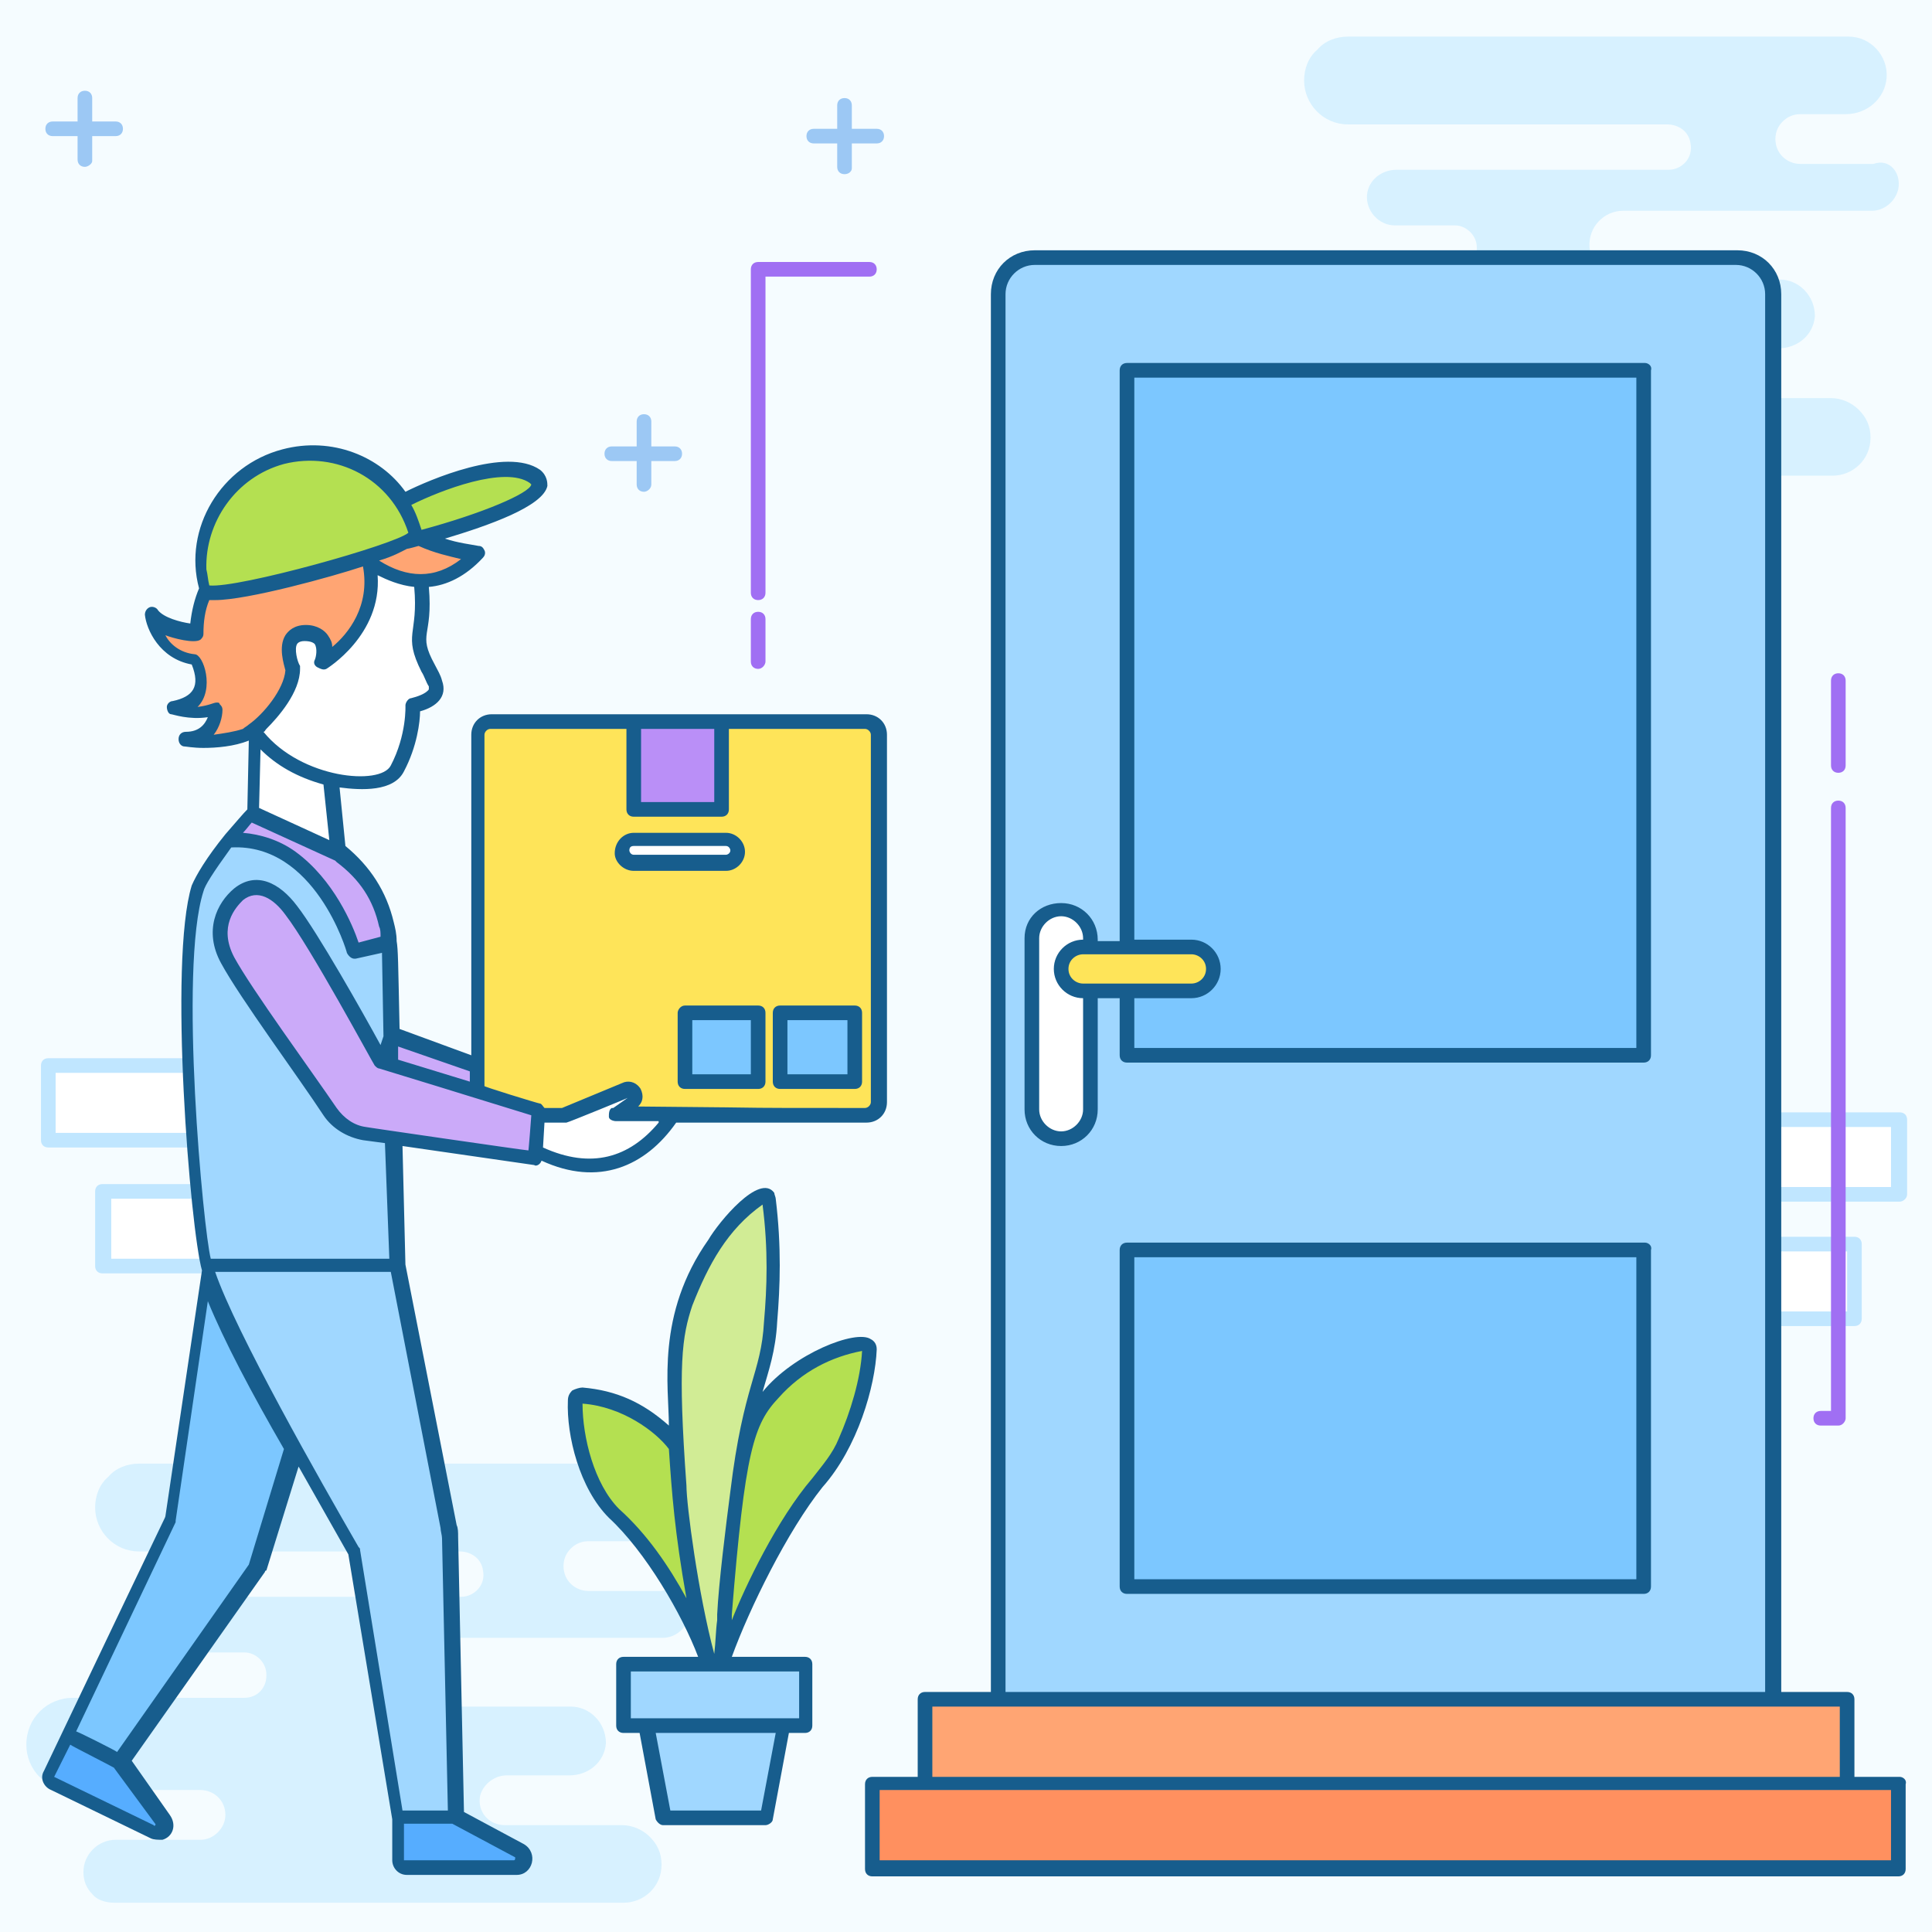 <svg xmlns="http://www.w3.org/2000/svg" viewBox="0 0 132 132" id="doorstep-delivery">
  <path fill="#f5fcff" d="M0 0h132v132H0z"></path>
  <path fill="#fff" d="M7.1 81.4h7v5.1h-7z"></path>
  <path fill="#c0e6ff" d="M14 87H7c-.3 0-.5-.2-.5-.5v-5.1c0-.3.2-.5.5-.5h7c.3 0 .5.2.5.5v5.1c0 .3-.2.5-.5.5zm-6.4-1h6v-4.1h-6V86z"></path>
  <path fill="#fff" d="M3.3 72.9h10.8V78H3.3z"></path>
  <path fill="#c0e6ff" d="M14 78.4H3.3c-.3 0-.5-.2-.5-.5v-5.1c0-.3.2-.5.5-.5H14c.3 0 .5.2.5.5v5.1c0 .3-.2.5-.5.5zm-10.2-1h9.8v-4.1H3.8v4.1z"></path>
  <path fill="#fff" d="M121.1 85.1h5.6v5.1h-5.6z"></path>
  <path fill="#c0e6ff" d="M126.7 90.6h-5.6c-.3 0-.5-.2-.5-.5V85c0-.3.2-.5.5-.5h5.6c.3 0 .5.2.5.5v5.1c0 .3-.2.5-.5.5zm-5.1-1h4.6v-4.1h-4.6v4.1z"></path>
  <path fill="#fff" d="M121.1 76.5h8.6v5.1h-8.6z"></path>
  <path fill="#c0e6ff" d="M129.8 82.1h-8.6c-.3 0-.5-.2-.5-.5v-5.1c0-.3.2-.5.5-.5h8.6c.3 0 .5.2.5.5v5.1c0 .3-.3.5-.5.5zm-8.2-1h7.6V77h-7.6v4.1z"></path>
  <path fill="#d7f1ff" d="M47.1 110.4c-.2.9-1 1.5-1.8 1.5h-17c-1.3 0-2.4 1.1-2.3 2.5.1 1.2 1.2 2.2 2.4 2.2H39c1.3 0 2.4 1.1 2.4 2.5-.1 1.3-1.2 2.2-2.5 2.2h-4.3c-.8 0-1.6.6-1.8 1.4-.2 1.1.6 2 1.7 2h8c.7 0 1.4.3 1.9.8s.8 1.1.8 1.9c0 1.5-1.2 2.6-2.6 2.6H7.8c-.6 0-1.2-.2-1.5-.6-.4-.4-.6-.9-.6-1.5 0-1.2 1-2.2 2.2-2.2h5.8c.9 0 1.7-.8 1.7-1.7 0-1-.8-1.7-1.7-1.7H4.9c-.9 0-1.7-.4-2.2-.9-.6-.6-.9-1.4-.9-2.2 0-1.8 1.4-3.2 3.2-3.2h11.7c.9 0 1.5-.7 1.5-1.5v-.1c0-.8-.7-1.5-1.5-1.5h-4.1c-1.1 0-2-1-1.9-2.1.1-1 1-1.7 2-1.7h18.8c.9 0 1.7-.8 1.5-1.8-.1-.8-.8-1.3-1.6-1.3H9.5c-1.7 0-3-1.4-3-3 0-.8.3-1.6.9-2.1.5-.6 1.3-.9 2.1-.9h34.2c1.5 0 2.7 1.3 2.6 2.8-.1 1.4-1.3 2.5-2.8 2.5h-3.3c-.5 0-.9.2-1.2.5-.3.3-.5.7-.5 1.2 0 1 .8 1.7 1.7 1.7h5c1.3-.4 2.1.6 1.9 1.7zM129.7 12.9c-.2.9-1 1.5-1.8 1.5h-17c-1.3 0-2.4 1.1-2.3 2.5.1 1.2 1.2 2.2 2.4 2.2h10.6c1.3 0 2.4 1.1 2.4 2.5-.1 1.3-1.2 2.2-2.5 2.2h-4.3c-.8 0-1.6.6-1.8 1.4-.2 1.1.6 2 1.7 2h8c.7 0 1.4.3 1.9.8s.8 1.1.8 1.9c0 1.5-1.2 2.6-2.6 2.6H90.4c-.6 0-1.2-.2-1.5-.6-.4-.4-.6-.9-.6-1.5 0-1.2 1-2.2 2.2-2.2h5.8c.9 0 1.7-.8 1.7-1.7 0-1-.8-1.7-1.7-1.7h-8.7c-.9 0-1.7-.4-2.2-.9-.6-.6-.9-1.4-.9-2.2 0-1.8 1.4-3.2 3.2-3.2h11.7c.9 0 1.5-.7 1.5-1.5v-.1c0-.8-.7-1.5-1.5-1.5h-4.1c-1.1 0-2-1-1.9-2.1.1-1 1-1.7 2-1.7H114c.9 0 1.7-.8 1.5-1.8-.1-.8-.8-1.3-1.6-1.3H92.1c-1.7 0-3-1.4-3-3 0-.8.3-1.6.9-2.1.5-.6 1.3-.9 2.1-.9h34.2c1.5 0 2.7 1.3 2.6 2.8-.1 1.4-1.3 2.5-2.8 2.5H123c-.5 0-.9.2-1.2.5-.3.3-.5.7-.5 1.2 0 1 .8 1.7 1.7 1.7h5c1.1-.4 1.9.6 1.7 1.7z"></path>
  <path fill="#a0d7ff" d="M121.1 20.1v96H68.2v-96c0-1.4 1.1-2.5 2.5-2.5h47.9c1.4 0 2.5 1.1 2.5 2.5z"></path>
  <path fill="#7cc7ff" d="M77 25.3h35.3v46.8H77z"></path>
  <path fill="#56adff" d="M11.1 124.9c-.1.3-.5.4-.8.3l-6.8-3.3c-.2-.1-.3-.4-.2-.7l1.3-2.6 3.5 1.7 2.9 4c.2.2.2.4.1.6zm24.6 2.2c0 .3-.3.6-.6.6h-7.5c-.3 0-.5-.2-.5-.5v-2.9H31l4.4 2.3c.2 0 .3.2.3.5z"></path>
  <path fill="#cbaaf9" d="m26.7 70.7 10.1 3.7-1.4 3-10.1-2z"></path>
  <path fill="#7cc7ff" d="m14.1 86.9-2.5 16.9-7 14.7 3.6 1.9 9.3-13.2 2.8-9L18 87.3z"></path>
  <path fill="#fff" d="m23.1 58.2-.5-5-5.2-3.4-.1 5.7c-.5.9 5.4 3.5 5.8 2.7z"></path>
  <path fill="#fff" d="M22.6 53.2s3.7.9 4.6-.7c1.2-2.2 1.1-4.3 1.1-4.3s2-.4 1.6-1.5c-.4-1.1-1.2-2-1.2-2.9 0-.9 1.6-8.2-4.3-8.1s-8.4 3.7-8.6 6.1-.8 9.5 6.8 11.4z"></path>
  <path fill="#a0d7ff" d="M31 124.2h-4L24 106c-3.8-6.8-7.9-13.8-9.6-18.1-.4-1-.6-2-.7-3-.5-4.4-1.9-19-.3-24.2.2-.8 1.3-2.2 2.2-3.3.8-1 1.6-1.9 1.6-1.9l6.1 2.8c1.5 1.2 2.6 2.8 3.1 4.9.1.4.1.8.2 1.2v.7l.5 21.4 3.5 17.9c0 .2.1.5.1.7l.3 19.1z"></path>
  <path fill="#cbaaf9" d="m26.5 64.4-2.3.6s-2.3-8.1-8.6-7.5c.8-1 1.6-1.9 1.6-1.9l6.1 2.8c1.5 1.2 2.6 2.8 3.1 4.9.1.3.1.7.1 1.1z"></path>
  <path fill="#ffa573" d="M17.3 49.8s2.7-2.2 2.7-4.2c0 0-1-2.4.9-2.4s1.2 2 1.2 2 4.2-2.5 3.1-7c0 0 3.9 3.4 7.5-.5 0 0-4.3-.4-5.3-2.5s-14-.2-14 7.9c0 0-2.3-.1-3.1-1.2 0 0 .4 2.7 3 3 0 0 1.5 2.9-1.5 3.4 0 0 1.6.5 3.1-.1 0 0-.1 2.2-2.3 2.2-.1.3 3.1.7 4.7-.6z"></path>
  <path fill="#fee459" d="M60.1 50.2v25.1c0 .5-.4.9-.9.9H33.5c-.5 0-.9-.4-.9-.9V50.2c0-.5.4-.9.9-.9h25.6c.5 0 1 .4 1 .9z"></path>
  <path fill="#ba8ff7" d="M43.3 49.3h6v6h-6z"></path>
  <path fill="#fff" d="M50.5 58.1c0 .5-.4.8-.8.8h-6.3c-.5 0-.8-.4-.8-.8 0-.5.4-.8.8-.8h6.3c.4 0 .8.4.8.8z"></path>
  <path fill="#7cc7ff" d="M46.7 69.2h5.1v4.7h-5.1zM53.3 69.2h5.1v4.7h-5.1z"></path>
  <path fill="#b4e051" d="M27.4 34.3s6.6-3.4 9.1-1.7c2.4 1.7-8.8 4.5-8.8 4.5l-.3-2.8z"></path>
  <path fill="#b4e051" d="M28.4 36.5c.3 1-14.2 4.9-14.5 3.8-1-3.9 1.3-8 5.3-9.1 4-1 8.1 1.3 9.2 5.3z"></path>
  <path fill="#fff" d="M45.9 76.2c-.8 1.2-1.8 2.3-3.3 3-1.5.7-3.3.7-4.8.1-.4-.2-.8-.3-1.2-.5l.2-2.5h1.8l4.2-1.7c.2-.1.5 0 .6.1.1.1.1.2.1.3 0 .2-.1.3-.2.4l-1 .8h3.6z"></path>
  <path fill="#cbaaf9" d="m36.8 75.8-.3 3.4-11.6-1.7c-1-.1-1.8-.7-2.3-1.5-1.7-2.5-5.8-8-7-10.4-1.1-2-.3-3.6.7-4.5 1.1-.9 2.5-.4 3.6 1.1 1.7 2.3 6.1 10.3 6.1 10.3l10.8 3.3z"></path>
  <path fill="#7cc7ff" d="M77 85.4h35.3v23H77z"></path>
  <path fill="#fff" d="M72.5 77.8c-1.1 0-2-.9-2-2V64.1c0-1.1.9-2 2-2s2 .9 2 2v11.7c0 1.1-.9 2-2 2z"></path>
  <path fill="#fee459" d="M81.4 67.7H74c-.8 0-1.5-.7-1.5-1.5s.7-1.5 1.5-1.5h7.4c.8 0 1.5.7 1.5 1.5s-.7 1.5-1.5 1.5z"></path>
  <path fill="#ffa573" d="M63.2 116.1h63v5.8h-63z"></path>
  <path fill="#ff905f" d="M59.6 121.9h70.1v5.8H59.6z"></path>
  <path fill="#b4e051" d="M48.6 114.1c-.3-2.2-.2-4.3.1-6.5.1-1.1.3-2.2.5-3.2.3-1.1.5-2.1.9-3.2l1-3.2c.4-1.1.9-2.1 1.8-2.9 1.5-1.7 3.6-3 6.2-3.4.2 0 .4.1.4.3v.1c-.1 1.4-.4 2.4-.6 3.5-.3 1-.6 1.9-1 2.8-.7 1.8-2.3 3.1-3.4 4.7-.5.8-1 1.7-1.5 2.6-.5.9-1 1.8-1.4 2.7-.9 1.8-1.7 3.7-2.3 5.7-.1.2-.2.2-.4.2s-.3-.1-.3-.2z"></path>
  <path fill="#b4e051" d="M48.6 114.2c-.5-1.7-1.3-3.3-2.1-4.7-.4-.7-.8-1.5-1.3-2.2-.4-.7-.9-1.4-1.4-2.1-.5-.7-1.1-1.3-1.7-1.8-.6-.6-1.1-1.2-1.4-2-.3-.8-.6-1.6-.8-2.5-.2-.9-.4-1.9-.4-3.1 0-.2.2-.4.4-.4 2.4.2 4.2 1.2 5.6 2.5 1.5 1.3 1.9 3.4 2.5 5.1.3.9.6 1.8.8 2.7.2.9.4 1.9.5 2.8.2 1.9.3 3.8-.1 5.7 0 .2-.2.3-.4.2-.1 0-.2-.1-.2-.2z"></path>
  <path fill="#d1ec95" d="M48.6 114.2c-.8-2.7-1.3-5.4-1.7-8.2-.2-1.4-.4-2.8-.5-4.2-.1-1.4-.2-2.8-.2-4.2 0-1.4-.1-2.9-.1-4.3s.3-2.9.7-4.3c.5-1.4 1.1-2.7 2-4 .8-1.3 1.9-2.4 3.2-3.3.2-.1.4-.1.5.1 0 0 .1.1.1.2.4 3.2.3 5.7.1 8.3-.1 1.3-.3 2.5-.7 3.8-.4 1.3-.7 2.6-1 3.9-.2 1.3-.4 2.6-.6 4-.2 1.3-.4 2.7-.5 4-.3 2.7-.5 5.4-.7 8.2 0 .2-.2.3-.3.3-.2-.1-.3-.2-.3-.3z"></path>
  <path fill="#a0d7ff" d="M42.6 113.7h12.5v4.2H42.6zM53.6 117.9l-1.2 6.3h-7l-1.2-6.3z"></path>
  <path fill="#a06ff3" d="M125.6 52.8c-.3 0-.5-.2-.5-.5v-5.8c0-.3.2-.5.5-.5s.5.2.5.5v5.8c0 .3-.2.5-.5.5zM125.6 97.4h-1.2c-.3 0-.5-.2-.5-.5s.2-.5.5-.5h.7V55.2c0-.3.2-.5.5-.5s.5.2.5.5v41.7c0 .2-.2.5-.5.5zM51.8 45.7c-.3 0-.5-.2-.5-.5v-2.9c0-.3.2-.5.5-.5s.5.2.5.5v2.9c0 .2-.2.5-.5.5zM51.8 41c-.3 0-.5-.2-.5-.5V18.4c0-.3.2-.5.5-.5h7.6c.3 0 .5.2.5.5s-.2.5-.5.5h-7.1v21.6c0 .3-.2.5-.5.5z"></path>
  <g fill="#9cc8f4">
    <path d="M59.9 9.8h-4.3c-.3 0-.5-.2-.5-.5s.2-.5.5-.5h4.3c.3 0 .5.2.5.5s-.2.5-.5.5z"></path>
    <path d="M57.7 11.9c-.3 0-.5-.2-.5-.5V7.2c0-.3.2-.5.5-.5s.5.2.5.5v4.3c0 .2-.2.4-.5.4z"></path>
  </g>
  <g fill="#9cc8f4">
    <path d="M46.1 31.5h-4.3c-.3 0-.5-.2-.5-.5s.2-.5.5-.5h4.3c.3 0 .5.2.5.5s-.2.5-.5.5z"></path>
    <path d="M44 33.6c-.3 0-.5-.2-.5-.5v-4.3c0-.3.2-.5.5-.5s.5.2.5.5v4.3c0 .3-.3.5-.5.5z"></path>
  </g>
  <g fill="#9cc8f4">
    <path d="M7.9 9.3H3.6c-.3 0-.5-.2-.5-.5s.2-.5.5-.5h4.3c.3 0 .5.2.5.5s-.2.5-.5.5z"></path>
    <path d="M5.8 11.4c-.3 0-.5-.2-.5-.5V6.7c0-.3.2-.5.5-.5s.5.2.5.5V11c0 .2-.3.4-.5.4z"></path>
  </g>
  <g fill="#175d8d">
    <path d="M43.3 59.5h6.3c.7 0 1.3-.6 1.3-1.3 0-.7-.6-1.3-1.3-1.3h-6.3c-.7 0-1.3.6-1.3 1.4 0 .6.6 1.2 1.3 1.2zm0-1.7h6.3c.2 0 .3.2.3.3 0 .2-.2.3-.3.3h-6.3c-.2 0-.3-.2-.3-.3 0-.2.1-.3.3-.3zm3 11.4v4.7c0 .3.2.5.5.5h5c.3 0 .5-.2.5-.5v-4.7c0-.3-.2-.5-.5-.5h-5c-.3 0-.5.3-.5.5zm1 .5h4v3.7h-4v-3.7zm6 4.7h5.1c.3 0 .5-.2.5-.5v-4.7c0-.3-.2-.5-.5-.5h-5.1c-.3 0-.5.2-.5.5v4.7c0 .3.2.5.5.5zm.5-4.7h4.1v3.7h-4.1v-3.7z"></path>
    <path d="M46.2 76.7h13c.8 0 1.4-.6 1.4-1.4V50.2c0-.8-.6-1.4-1.4-1.4H33.6c-.8 0-1.4.6-1.4 1.4v21.9l-4.9-1.8c-.1-4.7-.1-5.4-.2-6 0-.5-.1-.9-.2-1.3-.5-2.1-1.6-3.8-3.3-5.2l-.4-4c1.5.2 3.7.3 4.4-1.1.9-1.7 1.1-3.4 1.1-4.1 1.1-.3 1.9-1 1.5-2.1-.1-.4-.3-.7-.5-1.1-1.2-2.2-.1-1.8-.4-5.3 1.2-.1 2.5-.7 3.7-2 .1-.1.2-.3.1-.5s-.2-.3-.4-.3c-.5-.1-1.4-.2-2.3-.5 3-.9 6.7-2.2 7-3.6 0-.2 0-.7-.5-1.1-2.3-1.6-7.6.7-9.2 1.5-1.7-2.4-5-3.8-8.4-2.9-4.2 1.1-6.8 5.4-5.7 9.5-.3.7-.5 1.5-.6 2.4-.7-.1-1.8-.4-2.2-.9-.1-.2-.4-.3-.6-.2-.2.1-.3.3-.3.5.1 1 1 3 3.2 3.4.6 1.5.1 2.2-1.3 2.5-.2 0-.4.2-.4.4s.1.5.3.5c.1 0 1.2.4 2.5.2-.2.5-.6 1-1.5 1-.3 0-.5.2-.5.5s.2.5.4.5c.1 0 .6.1 1.3.1.9 0 2.1-.1 3.1-.5l-.1 4.7c-.3.3-.8.9-1.5 1.7-1.3 1.6-2 2.8-2.3 3.5-1.6 5.2-.1 23.5.7 26.3l-2.5 16.8c-.3.7 1.9-4-8.3 17.4-.3.5 0 1.1.5 1.3l6.8 3.3c.2.1.5.1.8.1.7-.2 1-1 .5-1.7L9 120.3l9.1-12.9s0-.1.1-.1l2.2-7.1c.4.7-1.3-2.3 3.4 6l3 18.1V127.1c0 .5.4 1 1 1h7.5c1.1 0 1.5-1.5.5-2.1l-4.1-2.2-.4-18.8c0-.3 0-.6-.1-.8l-3.5-17.8-.2-8.1 9 1.3c.1.1.4 0 .5-.3 3.9 1.8 7.1.4 9.2-2.6zm2.6-26.9v5h-5v-5h5zm-15.7.4c0-.2.2-.4.4-.4h9.3v5.5c0 .3.2.5.5.5h6c.3 0 .5-.2.5-.5v-5.5h9.3c.2 0 .4.2.4.4v25.1c0 .2-.2.4-.4.4-10.6 0-3.6 0-15.5-.1.2-.2.3-.4.3-.7 0-.2-.1-.5-.2-.6-.3-.4-.8-.5-1.2-.3l-4.1 1.7h-1.2c-.1-.1-.2-.3-.3-.3-.1 0-4-1.2-3.8-1.2v-24zm-1 23v.7l-4.9-1.5v-.9l4.9 1.7zm-6.2-9.9c.1.2.1.4.1.7l-1.5.4c-.4-1.2-1.7-4.3-4.3-6.2-1.1-.8-2.4-1.2-3.6-1.3.2-.2.5-.6.6-.7l5.7 2.6.1.1c1.6 1.2 2.5 2.6 2.9 4.4zm-3.8-9.7.4 3.8-4.8-2.2.1-4c1.1 1.1 2.5 1.9 4.3 2.4zm7.2-6.7v.2c-.2.3-.8.5-1.2.6-.2 0-.4.3-.4.5 0 0 .1 2-1 4.1-.7 1.4-6.1.9-8.7-2.3.1 0 .1-.1.2-.2.8-.8 2.3-2.5 2.3-4.1v-.2c-.2-.3-.4-1.2-.2-1.5 0 0 .1-.2.5-.2s.6.1.7.2c.2.3.1.9 0 1.1-.1.2 0 .4.2.5.2.1.4.2.6.1 0 0 3.8-2.3 3.5-6.4.6.3 1.5.7 2.5.8.3 3.3-.8 3.2.5 5.8.2.3.3.7.5 1zm2.2-8.7c-1.8 1.4-3.7 1.3-5.6.1 1-.3 1.5-.6 1.9-.8.1 0 .8-.2.8-.2 1.1.5 2.1.7 2.9.9zm4.7-5.2.1.1c-.1.6-3.4 2-7.5 3.1-.2-.6-.4-1.2-.7-1.7 2-1 6.4-2.7 8.1-1.5zm-16.8-1.3c3.6-.9 7.3 1 8.5 4.7-.9.8-11.6 3.8-13.6 3.6-.1-.4-.1-.7-.2-1.1-.1-3.2 2-6.3 5.3-7.2zm-4.8 18.5c.4-.5.6-1.2.6-1.7 0-.2-.1-.3-.2-.4 0-.1-.1-.1-.2-.1-.2 0-.5.2-1.3.3 1.2-1.2.4-3.6-.2-3.6-1-.1-1.7-.7-2-1.3.5.2 2 .6 2.4.3.1-.1.2-.2.2-.4 0-.8.1-1.6.4-2.3h.4c2.2 0 8-1.6 10.1-2.3.5 2.7-1 4.6-2.1 5.5 0-.3-.1-.5-.3-.8-.2-.3-.7-.7-1.5-.7s-1.2.4-1.4.7c-.5.8-.1 2 0 2.4-.1 1.3-1.5 3-2.5 3.7-.1.1-.3.2-.4.3-.6.2-1.3.3-2 .4zm-4 74.4c.1.1-.1.2-.1.1l-6.8-3.3 1.1-2.2c.1.1 3.3 1.7 3 1.6l2.8 3.8zm6.4-17.7-9 12.8c-.1-.1-2.9-1.5-2.8-1.4L12 104v-.1l2.2-15c1.1 2.7 3 6.3 5.2 10.1l-2.4 7.9zm18.1 20.2h-7.5v-2.5h3.3l4.3 2.3c0 .1 0 .2-.1.2zm-5-22.7c0 .2.1.5.1.7l.4 18.6h-3.1l-2.9-17.8c0-.1 0-.1-.1-.2-2.6-4.5-8.4-14.7-9.8-18.8h12l3.4 17.5zM26.6 86H14.4c-.5-1.9-2.2-19.8-.5-25.1.1-.4.6-1.2 1.9-3 5.7-.3 7.9 7.1 7.9 7.2.1.2.3.4.5.4h.1l1.8-.4v.1l.1 5.6-.2.6c-1.2-2.2-4.3-7.7-5.7-9.5-1.2-1.6-2.8-2.4-4.3-1.2-1.2 1-2.1 2.9-.9 5.1 1.3 2.4 5.3 7.8 7 10.4.6.9 1.6 1.5 2.7 1.7l1.5.2.3 7.9zM25 77c-.8-.1-1.5-.6-2-1.3-1.7-2.5-5.8-8.1-7-10.3-1.1-2.1.1-3.4.6-3.9 1-.8 2.1-.1 2.9 1 1.7 2.2 5.9 10 6.1 10.3.1.1.2.2.3.2 7.2 2.2 5.5 1.7 10.4 3.2 0 .1-.2 2.6-.2 2.4-.2 0-11.2-1.6-11.1-1.6zm12.1 1.4.1-1.7h1.5c.1 0 4.5-1.8 4.2-1.7l-1 .7h-.1c-.2.1-.2.4-.2.6s.3.3.5.3H45v.1c-2 2.4-4.6 3.2-7.9 1.7zm75.3-53.6H77c-.3 0-.5.2-.5.5v39H75v-.1c0-1.4-1.1-2.5-2.5-2.5s-2.5 1-2.5 2.4v11.7c0 1.4 1.1 2.5 2.5 2.5s2.5-1.1 2.5-2.5v-7.6h1.5v3.9c0 .3.2.5.5.5h35.3c.3 0 .5-.2.5-.5V25.3c.1-.3-.2-.5-.4-.5zM74 75.8c0 .8-.7 1.5-1.5 1.5s-1.5-.7-1.5-1.5V64.1c0-.8.7-1.5 1.5-1.5s1.5.7 1.5 1.5v.1c-1.1 0-2 .9-2 2s.9 2 2 2v7.6zm0-8.6c-.5 0-1-.4-1-1s.5-1 1-1h7.4c.5 0 1 .4 1 1s-.5 1-1 1H74zm37.9 4.4H77.5v-3.4h3.9c1.1 0 2-.9 2-2s-.9-2-2-2h-3.9V25.8h34.3v45.8zm.5 13.3H77c-.3 0-.5.2-.5.5v23c0 .3.2.5.5.5h35.3c.3 0 .5-.2.5-.5v-23c.1-.3-.2-.5-.4-.5zm-.5 23H77.5v-22h34.3v22z"></path>
    <path d="M129.8 121.4h-3.1v-5.3c0-.3-.2-.5-.5-.5h-4.5V20.1c0-1.7-1.3-3-3-3h-48c-1.7 0-3 1.3-3 3v95.5h-4.5c-.3 0-.5.2-.5.5v5.3h-3.1c-.3 0-.5.2-.5.5v5.8c0 .3.2.5.5.5h70.1c.3 0 .5-.2.5-.5v-5.8c.1-.3-.2-.5-.4-.5zM68.7 20.1c0-1.1.9-2 2-2h47.9c1.1 0 2 .9 2 2v95.5H68.7V20.1zm-5 96.5h62v4.8h-62v-4.8zm65.6 10.5H60.1v-4.8h69.1v4.8zM59.9 92.2c0-.1 0-.5-.4-.7-1-.7-5.3 1-7.4 3.6.4-1.4.9-2.8 1-4.8.2-2.4.3-5.1-.1-8.4 0-.1-.1-.3-.1-.4-1-1.4-3.8 2-4.5 3.2-3.6 5.1-2.7 10.1-2.7 12.7-1.8-1.6-3.6-2.4-5.9-2.6-.2 0-.5.1-.7.2-.2.2-.3.4-.3.7-.1 2.4.8 6 2.8 8 2.5 2.3 5 6.6 6.1 9.5h-5.1c-.3 0-.5.2-.5.5v4.2c0 .3.2.5.5.5h1.1l1.1 5.9c.1.2.3.4.5.4h7c.2 0 .5-.2.5-.4l1.1-5.9H55c.3 0 .5-.2.5-.5v-4.2c0-.3-.2-.5-.5-.5h-5c1.2-3.3 3.8-8.6 6.2-11.6 2.4-2.7 3.6-6.9 3.7-9.4zm-12.6-3c1.1-2.8 2.4-5.2 4.8-6.9.4 3.1.3 5.7.1 8-.2 3.6-1.4 4.2-2.3 11.6-.3 2.3-.8 6.3-.9 8.4v.4c-.1.7-.1 1.5-.2 2.3-1.1-4.1-1.9-10.2-1.9-11.5-.6-8.3-.3-10.2.4-12.3zm-.4 20c-1.2-2.2-2.7-4.4-4.6-6.1-1.7-1.7-2.5-4.9-2.5-7.2 2.7.2 5 1.9 5.9 3.1.2 3 .4 5.7 1.2 10.2zm5.1 14.5h-6.2l-1-5.3H53l-1 5.3zm2.6-9.5v3.2H43.1v-3.2h11.5zm2.7-15.9c-.4 1-1.1 1.8-1.8 2.7-2.4 2.8-4.6 7.4-5.5 9.7v-.4c.9-11.2 1.5-13 3.2-14.8 1.6-1.8 3.6-2.8 5.7-3.2-.1 1.9-.8 4.2-1.6 6z"></path>
  </g>
</svg>
